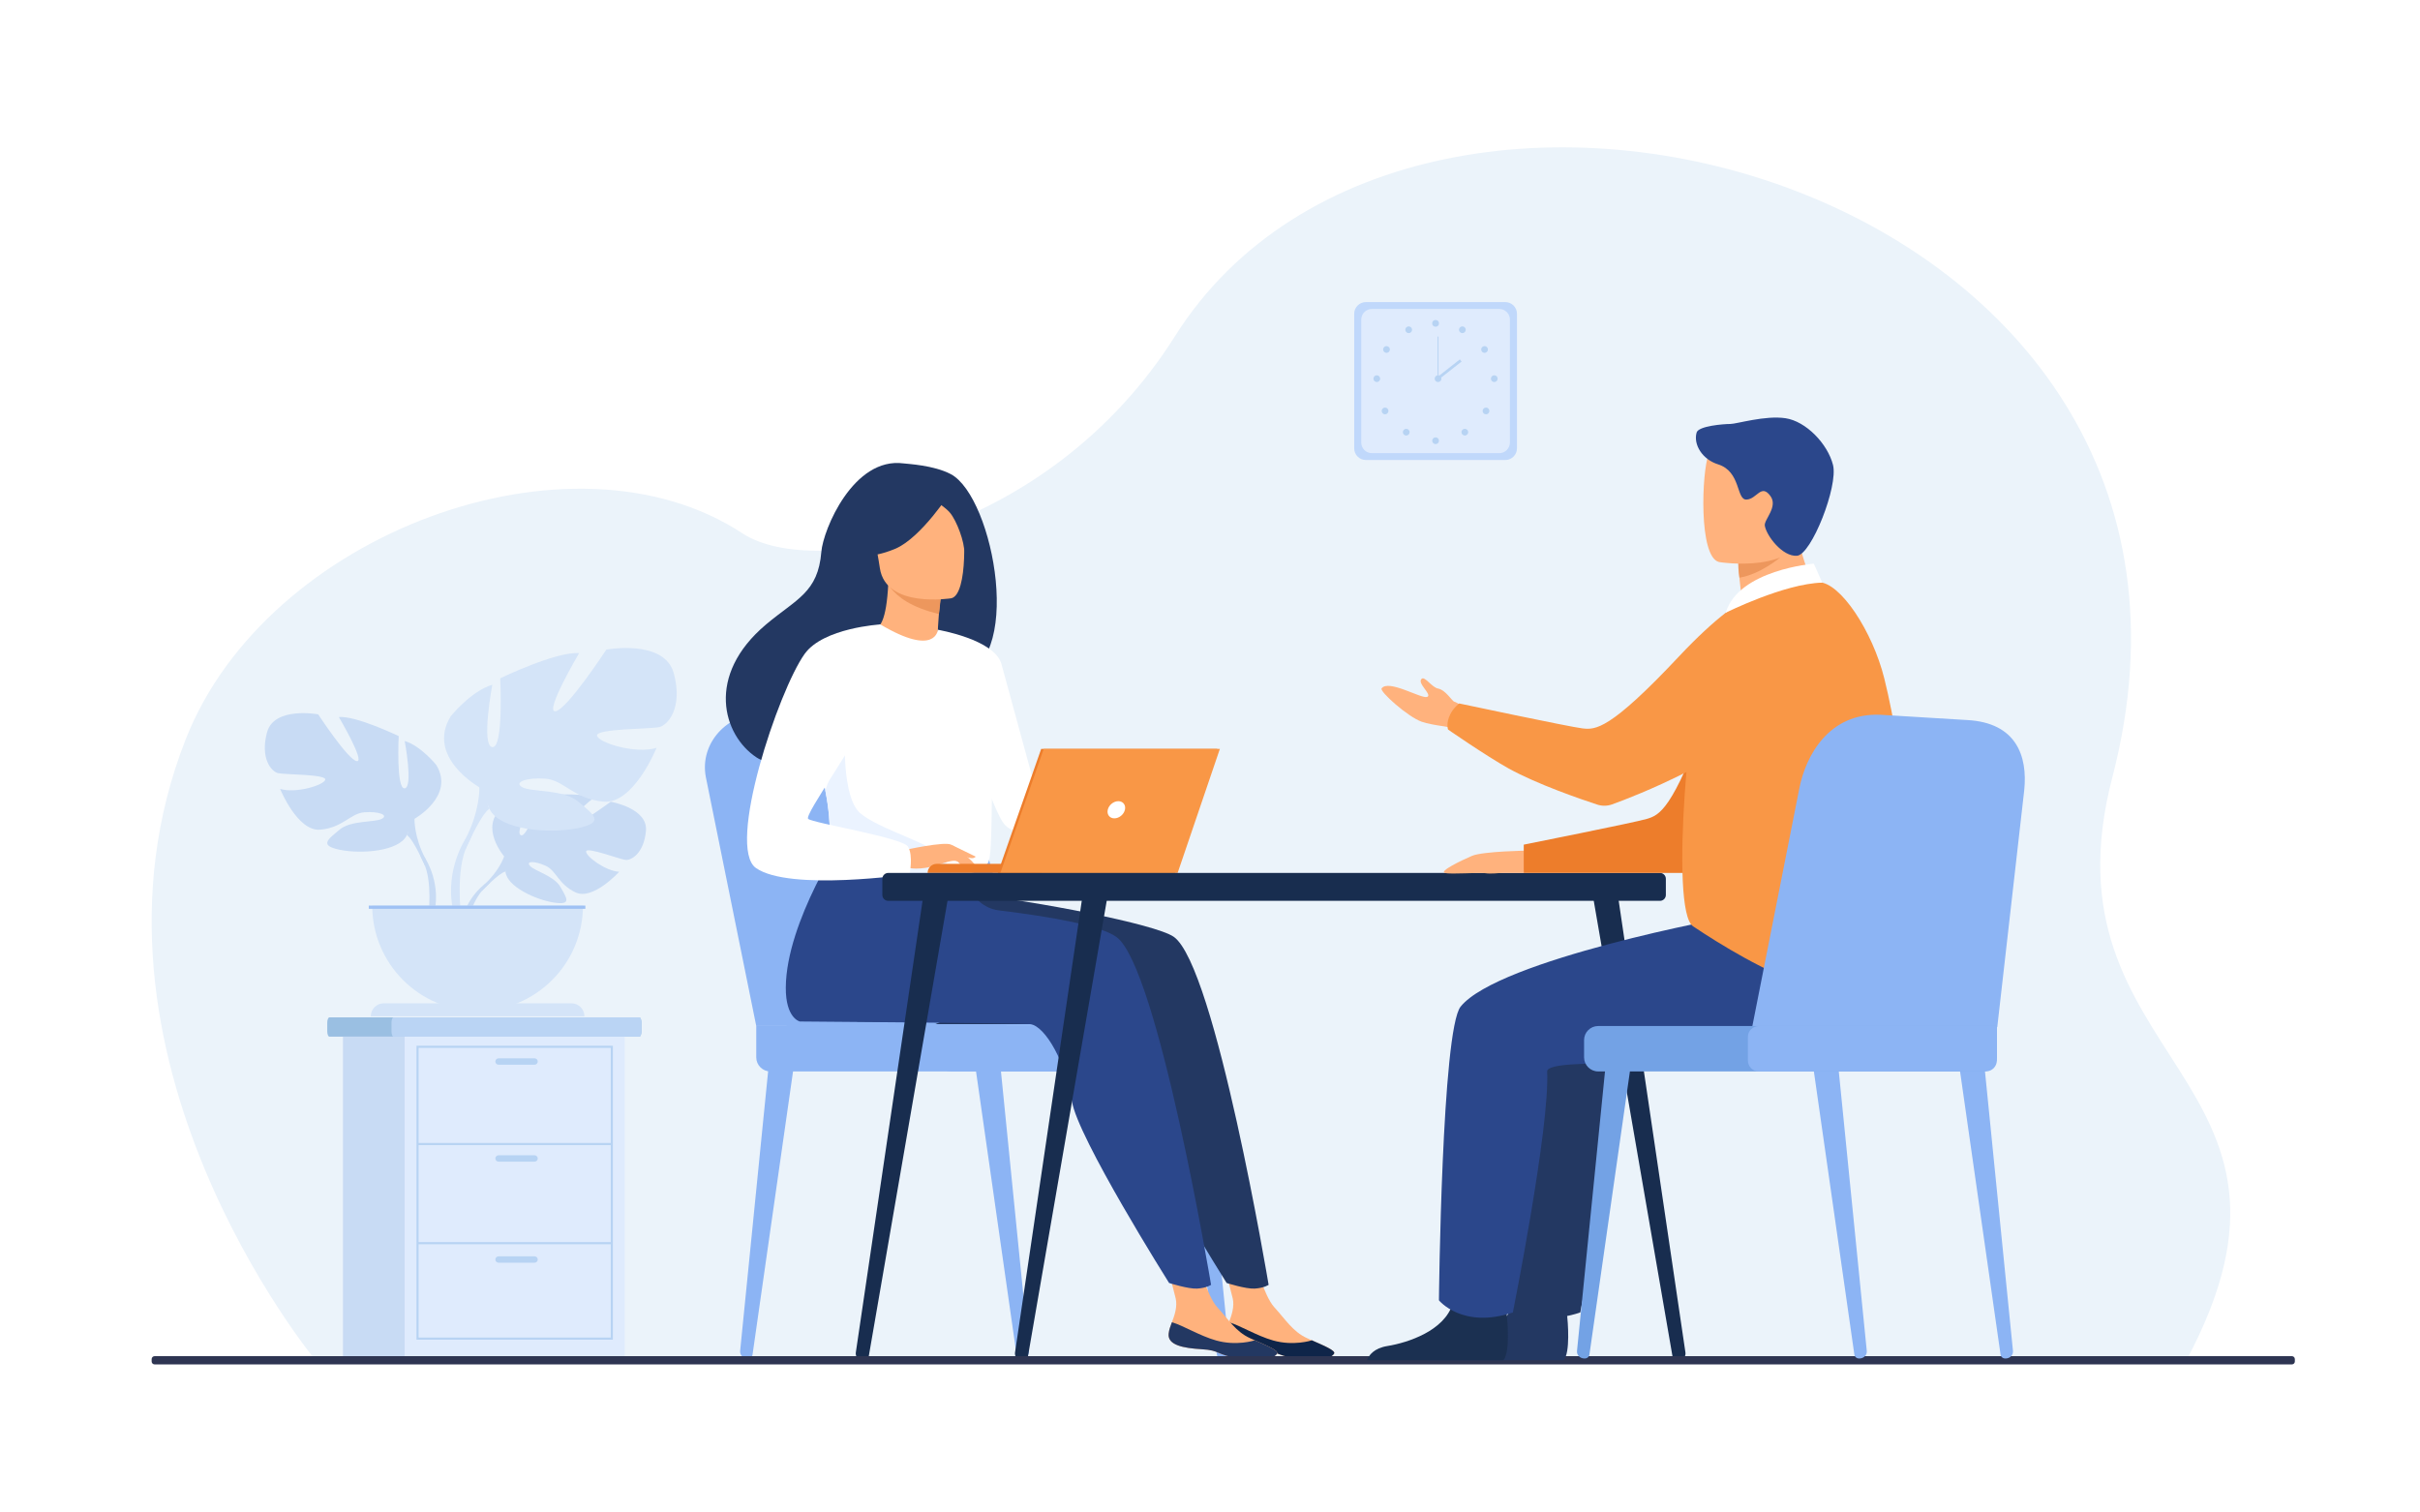 <?xml version="1.0" encoding="utf-8"?>
<!-- Generator: Adobe Illustrator 27.5.0, SVG Export Plug-In . SVG Version: 6.00 Build 0)  -->
<svg version="1.1" id="Слой_1" xmlns="http://www.w3.org/2000/svg" xmlns:xlink="http://www.w3.org/1999/xlink" x="0px" y="0px"
	 viewBox="0 0 3200 2000" style="enable-background:new 0 0 3200 2000;" xml:space="preserve">
<rect style="fill:#FFFFFF;" width="3200" height="2000"/>
<g>
	<path style="fill:#EBF3FA;" d="M417.726,1799.271c0,0-336.326-405.138-171.956-822.225
		C352.91,705.18,754.808,556.211,981.62,705.18c96.603,63.448,406.526,2.14,572.008-260.541
		c321.57-510.451,1443.861-200.446,1239.543,583.273c-98.875,379.264,300.918,393.05,97.208,772.162L417.726,1799.271z"/>
	<g>
		<g>
			<path style="fill:#C8DBF4;" d="M666.681,1132.491c0,0-33.92-39.572-2.092-64.708c0,0,23.249-14.074,42.206-12.932
				c0,0-26.861,45.042-18.171,49.522c8.69,4.48,26.313-52.349,26.313-52.349s52.906-5.13,69.925,3.053
				c0,0-45.228,37.012-35.703,39.215s58.377-34.124,58.377-34.124s49.24,8.379,46.615,38.417s-19.592,39.313-27.049,38.516
				c-7.458-0.799-51.079-17.451-52.029-11.341s25.308,26.078,43.695,27.013c0,0-34.715,38.285-57.788,27.235
				c-23.072-11.049-25.042-28.563-39.424-35.133c-14.382-6.569-26.659-6.553-20.722,0.147c5.938,6.699,31.967,13.211,40.192,27.759
				c8.225,14.549,15.604,24.361-8.267,20.77s-62.672-21.059-64.375-41.06C666.681,1132.491,666.681,1132.491,666.681,1132.491z"/>
			<g>
				<path style="fill:#C8DBF4;" d="M829.956,1099.396c0,0-133.741-5.153-163.275,33.095c0,0-6.532,19.563-26.632,37.376
					l-3.133,8.539c0,0,23.175-24.436,31.468-25.914C668.384,1152.492,655.415,1105.106,829.956,1099.396z"/>
				<path style="fill:#C8DBF4;" d="M640.049,1169.867c0,0-28.706,21.23-30.7,59.163l5.21,0.466c0,0,9.168-39.223,25.74-54.561
					S640.049,1169.867,640.049,1169.867z"/>
			</g>
		</g>
		<g>
			<path style="fill:#C8DBF4;" d="M548.086,1082.725c0,0,53.958-30.216,28.777-71.224c0,0-20.144-25.18-41.727-31.655
				c0,0,11.511,61.152,0,62.59c-11.511,1.438-7.914-69.065-7.914-69.065s-56.835-27.338-79.138-25.18
				c0,0,35.252,59.713,23.741,58.274c-11.511-1.438-51.08-61.871-51.08-61.871s-58.274-10.792-67.627,23.741
				c-9.353,34.533,5.755,51.799,14.389,53.958c8.633,2.158,64.03,1.438,62.591,8.633c-1.439,7.194-38.85,18.705-59.713,12.23
				c0,0,23.022,56.835,53.238,53.957c30.216-2.877,39.569-21.583,58.274-23.021c18.705-1.438,32.375,3.597,23.022,8.633
				c-9.353,5.036-41.007,1.65-56.116,14.495c-15.108,12.844-27.338,20.758,0.72,26.513c28.058,5.756,78.418,2.158,88.49-19.425
				C548.086,1082.725,548.086,1082.725,548.086,1082.725z"/>
			<g>
				<path style="fill:#C8DBF4;" d="M379.739,979.127c0,0,151.081,48.921,168.347,103.598c0,0-0.719,24.461,14.389,52.52v10.791
					c0,0-15.827-36.691-24.46-41.728C538.014,1104.308,571.827,1056.825,379.739,979.127z"/>
				<path style="fill:#C8DBF4;" d="M562.475,1135.244c0,0,23.299,35.381,10.017,78.449l-5.994-1.61c0,0,5.818-47.438-6.372-71.296
					C547.935,1116.929,562.475,1135.244,562.475,1135.244z"/>
			</g>
		</g>
		<g>
			<path style="fill:#D4E4F8;" d="M633.928,1041.053c0,0-71.126-39.83-37.934-93.886c0,0,26.554-33.192,55.004-41.727
				c0,0-15.174,80.61,0,82.506c15.173,1.896,10.432-91.041,10.432-91.041s74.919-36.038,104.318-33.192
				c0,0-46.469,78.713-31.295,76.816c15.173-1.896,67.333-81.558,67.333-81.558s76.816-14.225,89.145,31.295
				c12.329,45.52-7.586,68.281-18.967,71.126c-11.38,2.845-84.403,1.896-82.506,11.38c1.896,9.484,51.211,24.657,78.713,16.122
				c0,0-30.347,74.92-70.178,71.126c-39.831-3.793-52.159-28.45-76.816-30.347c-24.657-1.897-42.676,4.741-30.347,11.38
				c12.329,6.639,54.056,2.176,73.971,19.106c19.915,16.931,36.037,27.362-0.949,34.949c-36.985,7.587-103.37,2.845-116.646-25.605
				C633.928,1041.053,633.928,1041.053,633.928,1041.053z"/>
			<g>
				<path style="fill:#D4E4F8;" d="M855.841,904.491c0,0-199.153,64.488-221.913,136.562c0,0,0.948,32.244-18.967,69.229v14.226
					c0,0,20.863-48.366,32.244-55.005C647.205,1069.503,602.633,1006.912,855.841,904.491z"/>
				<path style="fill:#D4E4F8;" d="M614.961,1110.282c0,0-30.713,46.639-13.204,103.411l7.901-2.123c0,0-7.67-62.531,8.398-93.98
					C634.126,1086.14,614.961,1110.282,614.961,1110.282z"/>
			</g>
		</g>
		<path style="fill:#D4E4F8;" d="M631.532,1336.807c76.947,0,139.325-62.378,139.325-139.325H492.207
			C492.207,1274.429,554.585,1336.807,631.532,1336.807z"/>
		<path style="fill:#D4E4F8;" d="M772.78,1343.896H490.283v-0.001c0-9.493,7.696-17.188,17.189-17.188h248.119
			C765.084,1326.707,772.78,1334.402,772.78,1343.896L772.78,1343.896z"/>
		<rect x="487.626" y="1197.481" style="fill:#9FC1F4;" width="286.398" height="4.273"/>
	</g>
	<g>
		<g>
			<path style="fill:#8CB4F4;" d="M1350.451,1796.374l0.689-0.013c5.629-0.104,9.977-4.705,9.447-9.998l-37.555-375.068
				l-32.771,2.924l53.927,377.086C1344.608,1794.251,1347.303,1796.432,1350.451,1796.374z"/>
		</g>
		<g>
			<path style="fill:#8CB4F4;" d="M988.825,1796.374l-0.689-0.013c-5.629-0.104-9.977-4.705-9.447-9.998l37.556-375.068
				l32.771,2.924l-53.927,377.086C994.668,1794.251,991.974,1796.432,988.825,1796.374z"/>
		</g>
		<g>
			<path style="fill:#8CB4F4;" d="M1615.401,1796.374l0.689-0.013c5.629-0.104,9.977-4.705,9.446-9.998l-37.555-375.068
				l-32.771,2.924l53.927,377.086C1609.559,1794.251,1612.253,1796.432,1615.401,1796.374z"/>
		</g>
		<path style="fill:#8CB4F4;" d="M1000.01,1356.736l-66.664-329.205c-8.557-44.572,28.377-85.329,76.334-84.233l128.565,2.936
			c44.352,1.013,82.915,30.697,95.241,73.313l97.532,337.189H1000.01z"/>
		<path style="fill:#8CB4F4;" d="M1040.34,1356.736l-66.663-329.205c-8.557-44.572,28.377-85.329,76.334-84.233l128.565,2.936
			c44.352,1.013,82.914,30.697,95.241,73.313l97.532,337.189H1040.34z"/>
		<path style="fill:#8CB4F4;" d="M1018.59,1416.778h508.658c10.219,0,18.581-8.361,18.581-18.581v-22.88
			c0-10.22-8.361-18.581-18.581-18.581H1000.01v41.461C1000.01,1408.417,1008.371,1416.778,1018.59,1416.778z"/>
		<path style="fill:#8CB4F4;" d="M1257.29,1416.778h324.258c8.232,0,14.968-6.735,14.968-14.968v-30.106
			c0-8.232-6.735-14.968-14.968-14.968H1257.29c-8.232,0-14.968,6.735-14.968,14.968v30.106
			C1242.322,1410.043,1249.057,1416.778,1257.29,1416.778z"/>
	</g>
	<g>
		<path style="fill:#9ABFE2;" d="M848.238,1352.449v11.23c0,3.933-1.273,7.144-2.827,7.144H435.555
			c-1.553,0-2.826-3.211-2.826-7.144v-11.23c0-3.926,1.273-7.144,2.826-7.144h409.856
			C846.965,1345.306,848.238,1348.523,848.238,1352.449z"/>
		<path style="fill:#BAD4F4;" d="M848.238,1352.449v11.23c0,3.933-1.169,7.144-2.594,7.144H520.263
			c-1.426,0-2.594-3.211-2.594-7.144v-11.23c0-3.926,1.168-7.144,2.594-7.144h325.381
			C847.07,1345.306,848.238,1348.523,848.238,1352.449z"/>
		<rect x="453.531" y="1370.826" style="fill:#C8DBF4;" width="290.973" height="424.106"/>
		<rect x="535.073" y="1370.826" style="fill:#DFEBFD;" width="290.973" height="424.106"/>
		<g>
			<g>
				<path style="fill:#B7D3F3;" d="M810.414,1771.518H550.712v-388.711h259.702V1771.518z M553.516,1768.713h254.093v-383.102
					H553.516V1768.713z"/>
			</g>
			<g>
				<rect x="552.114" y="1511.396" style="fill:#B7D3F3;" width="256.897" height="2.804"/>
			</g>
			<g>
				<rect x="552.114" y="1642.489" style="fill:#B7D3F3;" width="256.897" height="2.805"/>
			</g>
			<path style="fill:#B7D3F3;" d="M706.887,1407.876h-47.671c-2.313,0-4.206-1.894-4.206-4.207l0,0c0-2.313,1.893-4.206,4.206-4.206
				h47.671c2.314,0,4.206,1.893,4.206,4.206l0,0C711.093,1405.982,709.2,1407.876,706.887,1407.876z"/>
			<path style="fill:#B7D3F3;" d="M706.887,1536.072h-47.671c-2.313,0-4.206-1.893-4.206-4.206l0,0c0-2.313,1.893-4.207,4.206-4.207
				h47.671c2.314,0,4.206,1.894,4.206,4.207l0,0C711.093,1534.18,709.2,1536.072,706.887,1536.072z"/>
			<path style="fill:#B7D3F3;" d="M706.887,1669.708h-47.671c-2.313,0-4.206-1.893-4.206-4.206l0,0c0-2.313,1.893-4.206,4.206-4.206
				h47.671c2.314,0,4.206,1.893,4.206,4.206l0,0C711.093,1667.815,709.2,1669.708,706.887,1669.708z"/>
		</g>
	</g>
	<g>
		<path style="fill:#C0D8FB;" d="M1990.512,608.279h-184.435c-8.467,0-15.394-6.928-15.394-15.394V414.874
			c0-8.467,6.927-15.394,15.394-15.394h184.435c8.467,0,15.395,6.927,15.395,15.394v178.011
			C2005.906,601.352,1998.979,608.279,1990.512,608.279z"/>
		<path style="fill:#DFEBFD;" d="M1982.521,599.233h-168.454c-7.733,0-14.061-6.327-14.061-14.06V422.585
			c0-7.733,6.327-14.06,14.061-14.06h168.454c7.733,0,14.061,6.327,14.061,14.06v162.588
			C1996.582,592.906,1990.255,599.233,1982.521,599.233z"/>
		<g>
			<g>
				<circle style="fill:#B7D3F3;" cx="1898.295" cy="427.582" r="4.458"/>
				<path style="fill:#B7D3F3;" d="M1929.811,433.883c1.196-2.152,3.91-2.927,6.063-1.731c2.152,1.196,2.928,3.911,1.731,6.063
					c-1.196,2.152-3.91,2.928-6.063,1.731C1929.39,438.75,1928.614,436.035,1929.811,433.883z"/>
				<path style="fill:#B7D3F3;" d="M1960.631,458.368c2.068-1.335,4.828-0.739,6.163,1.33c1.334,2.069,0.739,4.829-1.33,6.163
					c-2.068,1.335-4.828,0.739-6.163-1.33C1957.966,462.462,1958.562,459.703,1960.631,458.368z"/>
				<path style="fill:#B7D3F3;" d="M1975.896,496.267c2.462,0,4.458,1.996,4.458,4.458c0,2.462-1.996,4.458-4.458,4.458
					c-2.463,0-4.459-1.996-4.459-4.458C1971.438,498.263,1973.434,496.267,1975.896,496.267z"/>
				<path style="fill:#B7D3F3;" d="M1968.102,540.248c1.741,1.741,1.741,4.564,0,6.305c-1.741,1.741-4.563,1.741-6.305,0
					c-1.741-1.741-1.741-4.563,0-6.305C1963.538,538.507,1966.36,538.507,1968.102,540.248z"/>
				<path style="fill:#B7D3F3;" d="M1940.105,568.317c1.742,1.741,1.742,4.564,0,6.305c-1.74,1.741-4.563,1.741-6.305,0
					c-1.741-1.741-1.741-4.564,0-6.305C1935.542,566.576,1938.365,566.576,1940.105,568.317z"/>
				<path style="fill:#B7D3F3;" d="M1893.837,582.785c0-2.462,1.995-4.459,4.458-4.459c2.462,0,4.458,1.996,4.458,4.459
					c0,2.462-1.996,4.458-4.458,4.458C1895.832,587.243,1893.837,585.247,1893.837,582.785z"/>
			</g>
			<g>
				<path style="fill:#B7D3F3;" d="M1866.637,433.883c-1.195-2.152-3.91-2.927-6.063-1.731c-2.152,1.196-2.927,3.911-1.731,6.063
					c1.196,2.152,3.911,2.928,6.063,1.731C1867.058,438.75,1867.833,436.035,1866.637,433.883z"/>
				<path style="fill:#B7D3F3;" d="M1835.817,458.368c-2.069-1.335-4.829-0.739-6.163,1.33c-1.335,2.069-0.74,4.829,1.329,6.163
					c2.069,1.335,4.829,0.739,6.163-1.33C1838.481,462.462,1837.887,459.703,1835.817,458.368z"/>
				<path style="fill:#B7D3F3;" d="M1820.552,496.267c-2.463,0-4.459,1.996-4.459,4.458c0,2.462,1.996,4.458,4.459,4.458
					c2.462,0,4.458-1.996,4.458-4.458C1825.01,498.263,1823.014,496.267,1820.552,496.267z"/>
				<path style="fill:#B7D3F3;" d="M1828.346,540.248c-1.741,1.741-1.741,4.564,0,6.305c1.741,1.741,4.564,1.741,6.305,0
					c1.742-1.741,1.742-4.563,0-6.305C1832.91,538.507,1830.087,538.507,1828.346,540.248z"/>
				<path style="fill:#B7D3F3;" d="M1856.342,568.317c-1.741,1.741-1.741,4.564,0,6.305c1.741,1.741,4.563,1.741,6.305,0
					c1.741-1.741,1.741-4.564,0-6.305C1860.905,566.576,1858.083,566.576,1856.342,568.317z"/>
			</g>
		</g>
		<g>
			<path style="fill:#B7D3F3;" d="M1897.093,500.725c0-2.462,1.996-4.458,4.458-4.458c2.463,0,4.459,1.996,4.459,4.458
				c0,2.462-1.996,4.458-4.459,4.458C1899.089,505.183,1897.093,503.187,1897.093,500.725z"/>
			<g>
				<rect x="1900.942" y="445.029" style="fill:#B7D3F3;" width="1.218" height="55.695"/>
			</g>
			<g>
				
					<rect x="1896.984" y="487.231" transform="matrix(0.787 -0.618 0.618 0.787 106.856 1287.292)" style="fill:#B7D3F3;" width="37.538" height="3.652"/>
			</g>
		</g>
	</g>
	<g>
		<g>
			<path style="fill:#233862;" d="M1443.13,1287.843c-27.518,47.894-62.129,66.381-62.129,66.381h-143.99
				C1237.011,1354.224,1464.123,1251.306,1443.13,1287.843z"/>
			<g>
				<path style="fill:#FFB27D;" d="M1620.725,1763.662c-1.557,15.107,19.457,19.01,43.826,20.486
					c24.371,1.476,16.948,6.391,50.299,12.801c33.35,6.41,46.839-2.59,49.306-7.08c2.197-3.981-13.271-10.413-29.751-17.671
					c-2.075-0.906-4.151-1.84-6.228-2.774c-18.546-8.393-28.822-25.217-43.184-40.866c-13.604-14.823-26.165-61.952-26.165-61.952
					l-45.305-10.185c0,0,12.296,42.428,16.529,60.53c2.489,10.647-1.479,22.479-4.986,31.479
					C1623.176,1753.326,1621.267,1758.339,1620.725,1763.662z"/>
				<path style="fill:#0F2549;" d="M1664.551,1784.148c24.371,1.476,16.948,6.391,50.299,12.801c33.35,6.41,46.839-2.59,49.306-7.08
					c2.197-3.981-13.271-10.413-29.751-17.671l-0.262,0.279c0,0-23.581,7.726-50.621,0.062
					c-22.041-6.239-43.272-19.678-58.455-24.109c-1.891,4.896-3.8,9.909-4.342,15.232
					C1619.168,1778.77,1640.182,1782.672,1664.551,1784.148z"/>
				<path style="fill:#233862;" d="M1552.085,1238.783c-24.378-17.118-185.636-47.635-267.93-56.461l-90.958-78.958
					c0,0-77.422,114.674-78.036,202.401c-0.286,40.905,18.555,44.968,18.559,44.977c0,0,291.585,2.163,304.367,3.481
					c20.921,2.157,48.518,54.275,55.415,101.746c6.896,47.471,128.486,240.542,128.486,240.542s25.357,8.125,37.084,7.437
					c12.611-0.74,18.449-4.965,18.449-4.965S1607.063,1277.388,1552.085,1238.783z"/>
				<path style="fill:#FFB27D;" d="M1545.304,1763.662c-1.557,15.107,19.456,19.01,43.826,20.486
					c24.371,1.476,16.948,6.391,50.297,12.801c33.351,6.41,46.84-2.59,49.307-7.08c2.197-3.981-13.271-10.413-29.752-17.671
					c-2.074-0.906-4.15-1.84-6.227-2.774c-18.546-8.393-28.822-25.217-43.184-40.866c-13.604-14.823-26.165-61.952-26.165-61.952
					l-45.305-10.185c0,0,12.297,42.428,16.53,60.53c2.489,10.647-1.479,22.479-4.986,31.479
					C1547.755,1753.326,1545.846,1758.339,1545.304,1763.662z"/>
				<path style="fill:#233862;" d="M1589.13,1784.148c24.371,1.476,16.948,6.391,50.297,12.801c33.351,6.41,46.84-2.59,49.307-7.08
					c2.197-3.981-13.271-10.413-29.752-17.671l-0.261,0.279c0,0-23.581,7.726-50.621,0.062
					c-22.041-6.239-43.272-19.678-58.455-24.109c-1.891,4.896-3.799,9.909-4.341,15.232
					C1543.747,1778.77,1564.76,1782.672,1589.13,1784.148z"/>
				<path style="fill:#2B478B;" d="M1475.997,1238.783c-21.179-14.871-84.876-26.4-155.19-34.958
					c-19.441-2.365-35.402-16.5-40.15-35.5l0,0l-163.548-64.961c0,0-77.422,114.674-78.036,202.401
					c-0.286,40.905,18.555,44.968,18.559,44.977c0,0,291.585,2.163,304.367,3.481c20.921,2.157,48.518,54.275,55.415,101.746
					c6.896,47.471,128.487,240.542,128.487,240.542s25.356,8.125,37.083,7.437c12.611-0.74,18.449-4.965,18.449-4.965
					S1530.974,1277.388,1475.997,1238.783z"/>
				<path style="fill:#233862;" d="M1257.149,626.916c-22.475-11.802-56.671-13.398-62.227-14.145
					c-66.481-8.935-106.494,87.669-108.848,116.941c-4.337,53.954-32.879,62.18-73.054,95.969
					c-80.554,67.752-56.932,146.481-12.884,175.733c26.428,17.552,73.011-0.003,73.011-0.003
					c0.659,0.461,127.398-70.85,189.873-105.249C1356.678,882.849,1314.42,656.99,1257.149,626.916z"/>
				<path style="fill:#FFB27D;" d="M1243.284,862.93c0.291,0.149-29.54,13.717-51.075,6.602
					c-20.258-6.675-38.102-37.175-37.815-37.22c8.793-1.275,17.731-9.948,20.226-61.349l3.894,0.98l65.468,16.547
					c0,0-2.59,20.74-3.657,40.35C1239.421,845.305,1239.605,860.975,1243.284,862.93z"/>
				<path style="fill:#ED975D;" d="M1243.981,788.491c0,0,0,4.268-2.447,23.563c-37.026-9.339-53.353-21.617-64.866-35.669
					L1243.981,788.491z"/>
				<path style="fill:#FFB27D;" d="M1257.948,791.102c0,0-86.574,14.096-94.521-39.953c-7.948-54.049-24.475-88.63,30.464-99.915
					c54.939-11.285,68.736,7.756,75.776,25.152C1276.708,693.781,1280.263,786.043,1257.948,791.102z"/>
				<path style="fill:#233862;" d="M1258.031,648.97c0,0-39.315,62.06-74.412,76.758c-35.097,14.698-52.34,7.236-52.34,7.236
					s15.967-24.21,20.127-56.717c1.226-9.582,7.469-17.797,16.437-21.389C1193.029,644.771,1241.748,628.865,1258.031,648.97z"/>
				<path style="fill:#233862;" d="M1223.496,654.969c0,0,23.044,11.814,32.534,22.886c9.158,10.685,19.735,39.677,18.98,52.697
					c0,0,11.367-62.397-12.31-83.846C1237.595,623.962,1223.496,654.969,1223.496,654.969z"/>
				<path style="fill:#FFFFFF;" d="M1312.544,994.972c-2.628,175.976-0.722,139.203-19.971,155.901
					c-4.639,4.02-17.678,6.416-34.84,7.55c-53.959,3.582-148.814-5.308-152.422-15.28c-12.446-34.505-3.659-45.225-14.044-98.051
					c-1.083-5.617-2.422-11.699-3.994-18.321c-8.658-36.283-17.085-48.626,13.632-106.915c27.856-52.8,60.614-95.693,63.216-94.147
					c73.493,43.626,76.009,7.057,76.009,7.057S1313.832,909.136,1312.544,994.972z"/>
				<path style="fill:#FFFFFF;" d="M1240.13,832.766c0,0,75.216,12.75,84.096,45.31c8.88,32.559,61.136,223.968,61.136,223.968
					s-38.443,6.906-56.203-10.854s-61.796-164.769-61.796-164.769L1240.13,832.766z"/>
				<path style="fill:#EBF3FF;" d="M1257.733,1158.423c-53.959,3.582-148.814-5.308-152.422-15.28
					c-12.446-34.505-3.659-45.225-14.044-98.051l26.026-73.286c0,0-4.303,81.609,19.765,103.075
					c24.042,21.465,98.54,41.436,110.239,59.371C1252.94,1142.859,1256.651,1151.491,1257.733,1158.423z"/>
				<path style="fill:#FFB27D;" d="M1195.909,1124.099c0,0,53.235-11.854,61.825-7.129c8.59,4.725,29.583,21.93,32.211,27.916
					c2.629,5.987-19.123-4.545-26.198-6.442c-4.582-1.229-16.643,2.963-22.613,4.953c-25.125,8.375-40.52,4.066-40.52,4.066
					L1195.909,1124.099z"/>
				<path style="fill:#FFFFFF;" d="M1164.121,825.709c0,0-75.344,4.403-100.089,38.916
					c-34.833,48.582-103.932,255.631-64.331,283.244c44.598,31.098,202.974,8.136,202.974,8.136s5.271-24.635-2.063-36.551
					c-7.333-11.917-126.498-31.167-131.998-36.666c-5.5-5.5,68.749-107.248,68.749-123.748
					C1137.364,942.54,1164.121,825.709,1164.121,825.709z"/>
				<path style="fill:#FFB27D;" d="M1260.311,1131.787c0,0,11.154,14.388,14.811,16.105s6.019,1.288,6.019,1.288l-7.516-13.528
					L1260.311,1131.787z"/>
				<path style="fill:#FFB27D;" d="M1257.733,1116.97l32.43,15.748c0,0-1.379,2.258-5.373,2.075
					c-3.993-0.182-14.065-3.865-14.065-3.865L1257.733,1116.97z"/>
			</g>
		</g>
	</g>
	<g>
		<path style="fill:#ED7D2B;" d="M1377.197,1154.304H1226.58l0,0c0-6.631,5.375-12.007,12.006-12.007h138.611V1154.304z"/>
		<polygon style="fill:#ED7D2B;" points="1376.765,990.267 1609.63,990.267 1553.774,1154.304 1319.399,1154.304 		"/>
		<polygon style="fill:#F99746;" points="1613.059,990.264 1557.204,1154.303 1322.827,1154.303 1380.195,990.264 		"/>
		<path style="fill:#FFFFFF;" d="M1487.512,1070.768c-1.447,6.268-7.701,11.349-13.968,11.349s-10.175-5.081-8.728-11.349
			c1.447-6.267,7.701-11.348,13.968-11.348S1488.959,1064.501,1487.512,1070.768z"/>
	</g>
	<g>
		<path style="fill:#182D4F;" d="M1174.52,1191.208h1020.488c4.291,0,7.771-3.479,7.771-7.771v-21.363
			c0-4.292-3.479-7.771-7.771-7.771H1174.52c-4.292,0-7.771,3.479-7.771,7.771v21.363
			C1166.749,1187.729,1170.228,1191.208,1174.52,1191.208z"/>
		<g>
			<path style="fill:#182D4F;" d="M2219.993,1799.119l0.438-0.054c5.228-0.646,8.93-5.312,8.269-10.421l-90.938-615.564
				l-33.292,0.954l106.995,618.893C2212.15,1796.892,2215.912,1799.623,2219.993,1799.119z"/>
		</g>
		<g>
			<path style="fill:#182D4F;" d="M1140.347,1799.119l-0.438-0.054c-5.227-0.646-8.93-5.312-8.269-10.421l90.938-615.564
				l33.292,0.954l-106.996,618.893C1148.189,1796.892,1144.428,1799.623,1140.347,1799.119z"/>
		</g>
		<g>
			<path style="fill:#182D4F;" d="M1350.872,1799.119l-0.438-0.054c-5.227-0.646-8.93-5.312-8.269-10.421l90.938-615.564
				l33.292,0.954L1359.4,1792.927C1358.714,1796.892,1354.953,1799.623,1350.872,1799.119z"/>
		</g>
	</g>
	<path style="fill:#2E3552;" d="M3030.658,1804.19H204.386c-2.125,0-3.864-1.738-3.864-3.864v-3.157
		c0-2.125,1.739-3.864,3.864-3.864h2826.272c2.125,0,3.864,1.739,3.864,3.864v3.157
		C3034.522,1802.452,3032.783,1804.19,3030.658,1804.19z"/>
	<g>
		<path style="fill:#233862;" d="M1887.372,1798.621h180.455c8.679-10.592,5.481-49.675,4.168-62.436
			c-0.271-2.569-0.457-4.068-0.457-4.068s-61.622-49.289-70.087-11.548c-0.257,1.185-0.57,2.341-0.913,3.483
			c-10.663,35.3-58.496,51.344-86.116,55.812C1896.465,1782.776,1889.827,1792.111,1887.372,1798.621z"/>
		<path style="fill:#233862;" d="M2379.767,1212.259c-6.515,0-309.109,56.814-359.161,118.771
			c-25.004,30.951-28.721,388.408-28.721,388.408s30.935,38.354,97.743,16.084c0,0,48.984-244.565,45.367-318.744
			c-1.001-20.512,206.747-2.969,244.771-12.81s130.929-92.557,110.458-132.854
			C2469.754,1230.817,2379.767,1212.259,2379.767,1212.259z"/>
		<path style="fill:#FFB27D;" d="M2021.904,1124.727c0,0-61.038,0.824-75.473,7.011s-43.717,20.387-35.881,22.566
			c7.836,2.179,45.228-0.898,53.306,0.339c8.079,1.237,18.044-0.341,22.993-0.34c4.948,0.001,28.033,0,28.033,0L2021.904,1124.727z"
			/>
		<path style="fill:#FFB27D;" d="M1950.541,978.248c0,0-20.811-14.871-41.019-17.758c-11.525-1.647-22.731-3.7-29.505-6.086
			c-18.647-6.571-55.955-40.117-53.132-44.053c9.048-12.611,52.606,14.077,60.208,11.212c7.602-2.865-14.613-18.661-6.886-24.217
			c4.036-2.901,13.477,11.642,21.194,13.102c10.44,1.976,18.604,16.72,21.745,17.489c6.118,1.498,32.916,21.428,32.916,21.428
			L1950.541,978.248z"/>
		<path style="fill:#ED7D2B;" d="M2349.627,804.589c0,0-46.462,14.4-92.24,140.461c-45.779,126.061-63.163,132.866-79.804,137.815
			s-162.7,34.025-162.7,34.025v37.412h225.055c0,0,84.39-80.275,109.689-134.317
			C2374.927,965.944,2349.627,804.589,2349.627,804.589z"/>
		<path style="fill:#1B3051;" d="M1807.619,1798.621h180.454c8.679-10.592,5.481-49.675,4.168-62.436
			c-0.271-2.569-0.456-4.068-0.456-4.068s-61.622-49.289-70.087-11.548c-0.257,1.185-0.571,2.341-0.913,3.483
			c-10.663,35.3-58.496,51.344-86.117,55.812C1816.711,1782.776,1810.074,1792.111,1807.619,1798.621z"/>
		<path style="fill:#2B478B;" d="M2290.598,1212.259c-6.516,0-309.11,56.814-359.162,118.771
			c-25.004,30.951-28.721,388.408-28.721,388.408s30.936,38.354,97.744,16.084c0,0,48.984-244.565,45.366-318.744
			c-1.001-20.512,206.748-2.969,244.772-12.81c38.023-9.841,130.929-92.557,110.457-132.854
			C2380.584,1230.817,2290.598,1212.259,2290.598,1212.259z"/>
		<path style="fill:#FFB27D;" d="M2309.535,844.54c21.768-1.797,44.591-7.599,64.317-14c24.657-8.001,44.534-19.695,31.726-42.233
			c-11.804-20.771-30.908-67.172-29.618-105.611l-45.884,36.977l-31.168,25.114c0,0,0.129,14.806,3.535,40.755
			c0.623,4.73,1.352,9.836,2.211,15.293c0.693,4.408-1.332,8.811-5.125,11.163c-0.235,0.146-0.47,0.292-0.703,0.439
			C2283.336,822.169,2291.303,846.045,2309.535,844.54z"/>
		<path style="fill:#ED975D;" d="M2298.908,738.675c0,0-1.595,5.376,1.146,25.228c27.786-4.533,53.763-26.696,53.763-26.696
			c-14.146-3.884-19.294-19.17-29.831-17.745L2298.908,738.675z"/>
		<path style="fill:#FFB27D;" d="M2273.206,743.202c0,0,106.885,17.757,116.919-48.975c10.033-66.733,30.586-109.384-37.233-123.543
			c-67.818-14.159-84.937,9.307-93.704,30.767C2250.422,622.91,2245.662,736.863,2273.206,743.202z"/>
		<path style="fill:#2B478B;" d="M2243.469,571.919c-4.591,16.069,7.693,35.643,28.313,42.086
			c30.608,9.565,23.845,47.11,37.619,46.6c13.773-0.51,19.33-21.581,31.632-4.746c10.494,14.359-8.734,31.384-7.411,39.258
			c2.271,13.519,23.447,41.178,42.53,39.791c19.084-1.388,54.794-92.081,47.651-120.138c-7.142-28.058-35.71-57.646-62.747-61.727
			c-27.037-4.081-64.586,7.593-73.258,7.593S2245.949,563.239,2243.469,571.919z"/>
		<path style="fill:#F99746;" d="M2491.649,897.206c-15.448-62.179-58.147-127.423-87.018-127.368
			c-49.196,0.094-119.917,13.075-148.472,83.515c-21.03,51.88-49.083,350.308-17.379,371.532
			c72.473,48.52,240.463,147.562,270.304,46.559C2536.428,1178.897,2518.461,1005.124,2491.649,897.206z"/>
		<path style="fill:#F99746;" d="M2372.161,835.331c-14.034-36.508-59.302-49.129-90.172-25.112
			c-16.696,12.99-37.144,31.488-61.841,57.788c-91.809,97.767-110.468,97.159-127.711,95.14
			c-17.243-2.019-162.924-32.938-162.924-32.938s-7.461,5.502-11.851,14.398c-5.863,11.881-2.912,19.978-2.912,19.978
			c-5.706-3.688,51.64,35.841,80.185,51.604c37.696,20.814,94.498,40.328,117.12,47.738c6.413,2.101,13.328,1.995,19.677-0.293
			c33.578-12.104,146.345-56.207,238.142-132.735C2394.061,910.734,2385.174,869.181,2372.161,835.331z"/>
		<path style="fill:#FFFFFF;" d="M2409.584,770.436l-11.139-25.092c0,0-99.699,8.13-116.456,64.874
			C2281.989,810.218,2359.272,771.653,2409.584,770.436z"/>
	</g>
	<g>
		<g>
			<path style="fill:#8CB4F4;" d="M2651.639,1796.374l0.688-0.013c5.629-0.104,9.978-4.705,9.447-9.998l-37.556-375.068
				l-32.771,2.924l53.927,377.086C2645.796,1794.251,2648.49,1796.432,2651.639,1796.374z"/>
		</g>
		<g>
			<path style="fill:#8CB4F4;" d="M2458.333,1796.374l0.688-0.013c5.63-0.104,9.978-4.705,9.447-9.998l-37.555-375.068
				l-32.771,2.924l53.926,377.086C2452.49,1794.251,2455.185,1796.432,2458.333,1796.374z"/>
		</g>
		<g>
			<path style="fill:#73A2E5;" d="M2095.433,1796.374l-0.688-0.013c-5.629-0.104-9.978-4.705-9.447-9.998l37.556-375.068
				l32.771,2.924l-53.926,377.086C2101.275,1794.251,2098.581,1796.432,2095.433,1796.374z"/>
		</g>
		<path style="fill:#8CB4F4;" d="M2641.025,1358.161l35.645-313.262c4.674-45.145-10.434-89.347-75.578-92.768l-114.606-6.981
			c-67.927-2.803-98.595,53.731-107.194,97.253l-68.037,344.354L2641.025,1358.161z"/>
		<path style="fill:#73A2E5;" d="M2621.873,1416.778h-508.657c-10.22,0-18.581-8.361-18.581-18.581v-22.88
			c0-10.22,8.361-18.581,18.581-18.581h527.238v41.461C2640.454,1408.417,2632.093,1416.778,2621.873,1416.778z"/>
		<path style="fill:#8CB4F4;" d="M2626.023,1416.778h-300.34c-7.936,0-14.43-6.494-14.43-14.431v-31.182
			c0-7.937,6.494-14.43,14.43-14.43h314.771v45.611C2640.454,1410.284,2633.961,1416.778,2626.023,1416.778z"/>
	</g>
</g>
</svg>
